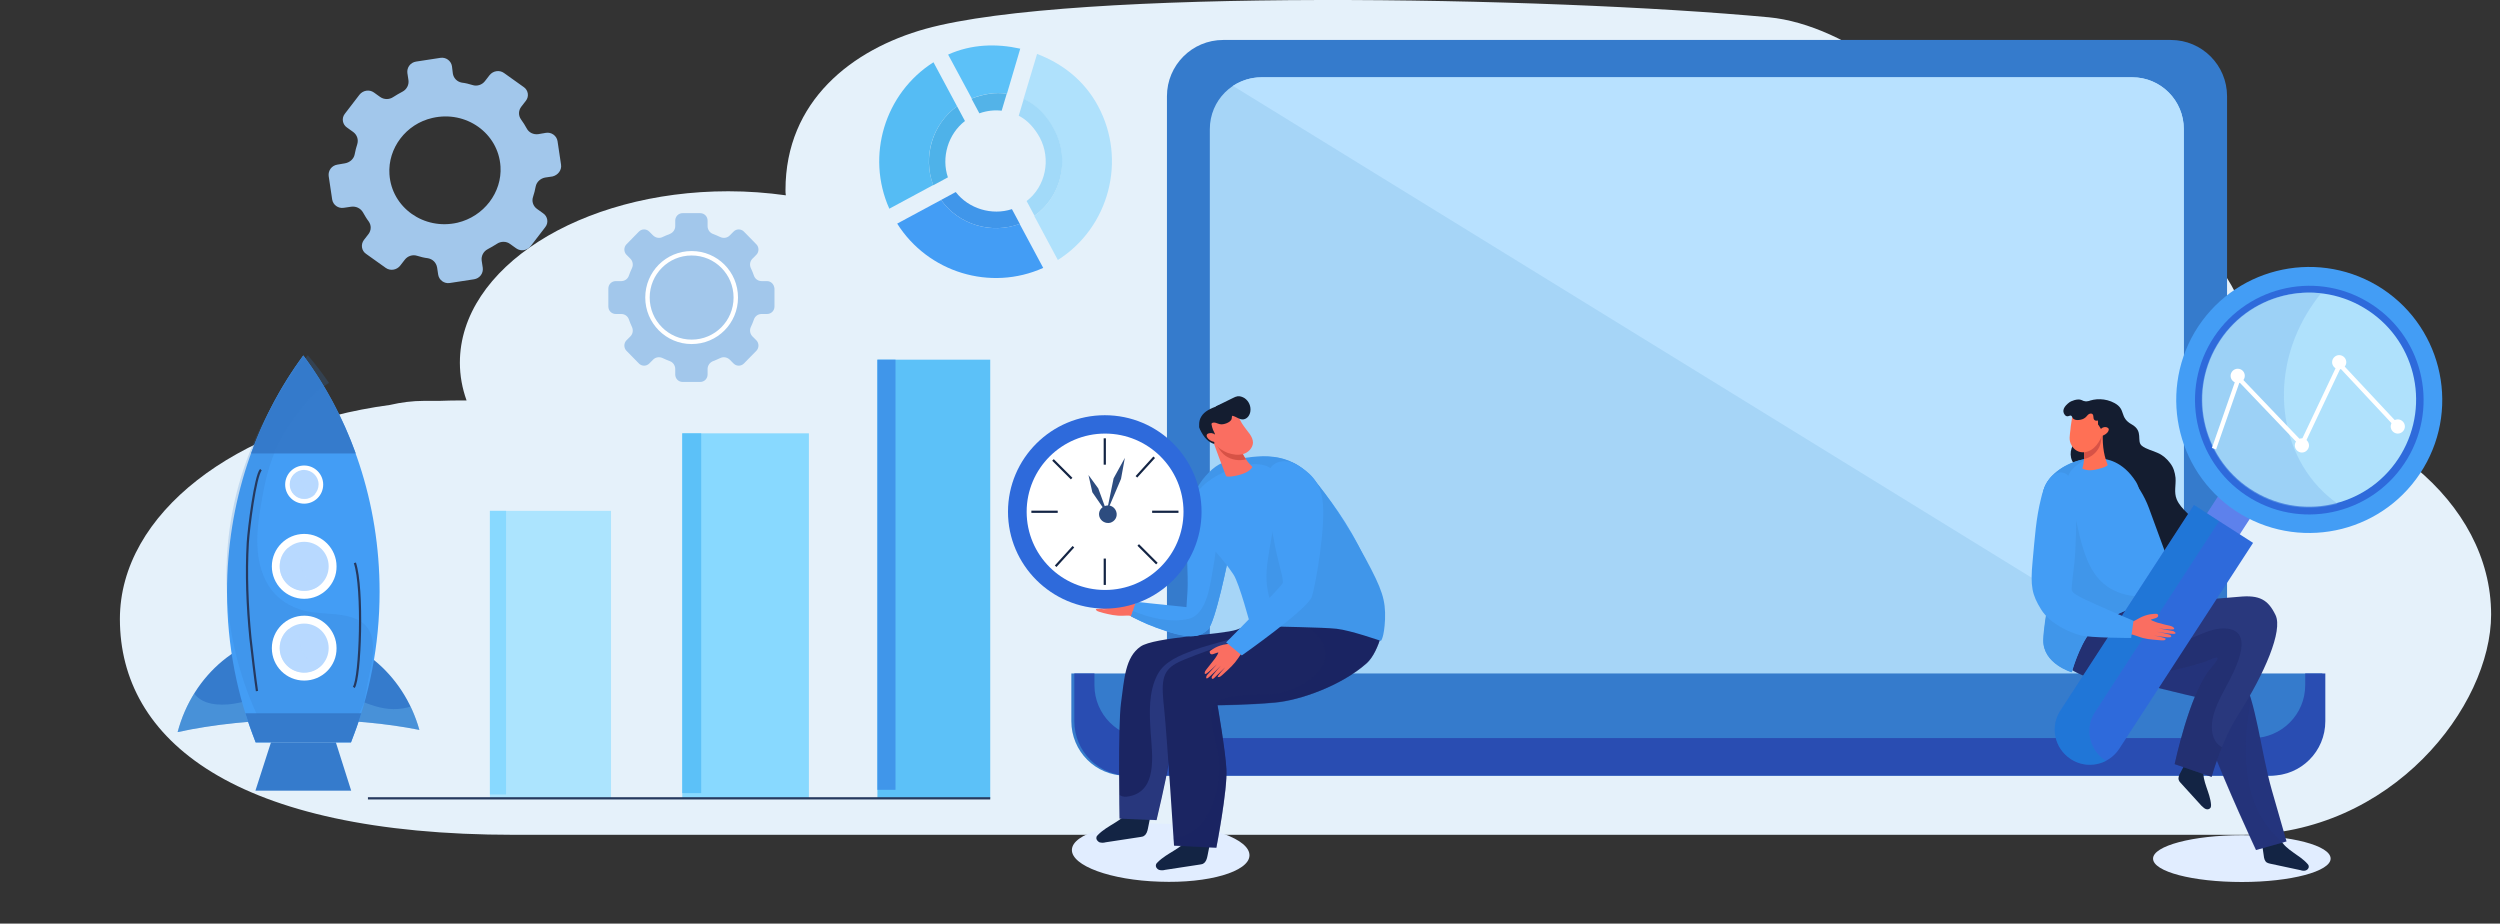 <?xml version="1.0" encoding="UTF-8"?> <svg xmlns="http://www.w3.org/2000/svg" width="563" height="208" viewBox="0 0 563 208" fill="none"><rect x="0" y="0" width="563" height="208" fill="#333333" stroke="none"/><path d="M502.202 89.171C507.773 84.604 507.321 74.75 505.063 69.462C496.857 50.139 481.122 42.4 444.232 42.4C442.952 42.4 441.672 42.4 440.393 42.448C440.091 22.547 415.624 5.531 398.383 3.897C348.318 -0.766 241.564 -2.689 208.438 6.492C191.875 11.107 176.893 22.74 176.893 42.784C176.893 43.169 176.893 43.553 176.969 43.986C172.828 43.409 168.461 43.073 164.02 43.073C130.668 43.073 103.565 60.377 103.565 81.672C103.565 84.604 104.092 87.44 105.071 90.18C104.544 90.18 104.092 90.18 103.565 90.18C101.984 90.18 100.479 90.228 98.973 90.276H95.51C92.875 90.276 90.315 90.613 87.831 91.189C53.124 95.852 27 115.657 27 139.402C27 166.609 52.748 188 115.762 188H504.762C538.64 188 561 159.015 561 138.393C561 113.013 535.328 92.103 502.202 89.171Z" fill="#E5F1FA"></path><path d="M501.534 152.536V21.673C501.534 14.669 495.868 9 488.87 9H275.46C268.462 9 262.797 14.669 262.797 21.673V152.603H501.534V152.536Z" fill="#357BCC"></path><path d="M491.795 152.136V29.077C491.795 22.607 486.596 17.404 480.131 17.404H284.117C277.652 17.404 272.453 22.607 272.453 29.077V152.136H491.795Z" fill="#A6D5F7"></path><path d="M480.203 17.404H284.121C281.722 17.404 279.522 18.138 277.656 19.339L491.799 151.202V29.077C491.799 22.607 486.601 17.404 480.203 17.404Z" fill="#B8E1FF"></path><path d="M241.266 151.67V162.408C241.266 169.212 246.731 174.681 253.529 174.681H510.727C517.526 174.681 522.991 169.212 522.991 162.408V151.67H241.266Z" fill="#357BCC"></path><path d="M519.131 151.67V154.338C519.131 160.874 513.799 166.21 507.267 166.21H258.333C251.802 166.21 246.47 160.874 246.47 154.338V151.67H241.938V162.408C241.938 169.212 247.403 174.681 254.201 174.681H511.399C518.198 174.681 523.663 169.212 523.663 162.408V151.67H519.131Z" fill="#294DB2"></path><path d="M281.381 192.687C281.248 196.288 272.184 198.956 261.187 198.556C250.123 198.223 241.259 194.954 241.392 191.353C241.525 187.751 250.59 185.083 261.587 185.483C272.65 185.817 281.515 189.018 281.381 192.687Z" fill="#E1EDFF"></path><path d="M254.456 182.348C252.723 184.949 249.391 185.817 247.258 188.018C247.125 188.151 246.925 188.351 246.925 188.551C246.791 189.018 247.191 189.485 247.591 189.685C248.058 189.818 248.524 189.818 248.991 189.685C251.59 189.285 254.256 188.885 256.855 188.485C257.122 188.418 257.455 188.418 257.655 188.218C258.188 187.884 258.388 187.217 258.522 186.55C258.921 184.683 259.255 182.748 259.655 180.881C257.922 181.214 256.189 181.615 254.456 182.348Z" fill="#132444"></path><path d="M252.124 184.351C252.124 184.351 251.725 163.675 252.458 158.272C253.191 152.869 253.391 148 256.857 145.599C259.922 143.465 275.252 142.931 278.517 141.797C282.25 140.53 293.38 134.994 297.646 135.127C300.978 135.261 301.911 141.264 300.978 144.732C297.512 157.071 282.716 155.204 276.118 154.804C270.453 154.47 264.588 154.804 264.588 154.804C264.588 154.804 263.655 168.077 263.122 172.145C262.655 175.48 260.456 184.685 260.456 184.685L252.124 184.351Z" fill="#1B2562"></path><path opacity="0.2" d="M297.65 135.128C295.584 135.061 291.785 136.328 288.053 137.862C286.853 139.263 285.254 140.13 283.521 140.73C279.389 143.998 273.657 144.599 268.858 146.4C265.859 147.534 262.26 148.867 260.66 151.936C258.594 155.871 258.861 160.673 259.127 164.942C259.461 169.944 260.86 178.548 253.729 179.416C253.129 179.482 252.596 179.349 252.062 179.015C252.129 182.15 252.129 184.351 252.129 184.351L260.394 184.751C260.394 184.751 262.593 175.614 263.06 172.212C263.593 168.077 264.526 154.87 264.526 154.87C264.526 154.87 270.391 154.537 276.056 154.87C282.654 155.271 297.45 157.138 300.916 144.799C301.916 141.264 300.916 135.261 297.65 135.128Z" fill="#5D81EC"></path><path d="M267.858 188.553C266.125 191.155 262.793 192.022 260.66 194.223C260.526 194.356 260.326 194.556 260.326 194.756C260.193 195.223 260.526 195.69 260.993 195.89C261.46 196.024 261.926 196.024 262.393 195.89C264.992 195.49 267.658 195.09 270.257 194.69C270.524 194.623 270.857 194.623 271.057 194.423C271.59 194.089 271.79 193.422 271.923 192.755C272.323 190.888 272.657 188.954 273.056 187.086C271.257 187.486 269.524 187.886 267.858 188.553Z" fill="#132444"></path><path d="M264.391 190.421C264.391 190.421 262.792 165.676 262.192 159.873C261.526 153.803 261.526 151.269 264.858 149.401C268.19 147.534 283.253 142.798 290.051 139.797C293.25 138.396 295.05 136.128 295.05 136.128C302.248 134.061 307.18 136.328 310.979 138.263C312.512 139.063 310.646 146.8 307.78 149.335C302.115 154.404 292.717 157.739 287.052 158.206C281.387 158.739 274.189 158.806 274.189 158.806C274.189 158.806 275.988 169.011 276.188 173.213C276.455 177.815 273.922 190.888 273.922 190.888L264.391 190.421Z" fill="#1B2562"></path><path opacity="0.4" d="M310.982 138.262C307.183 136.261 302.251 134.06 295.053 136.128C295.053 136.128 293.254 138.396 290.055 139.796C292.654 140.33 295.12 141.197 296.853 143.331C302.385 150.068 292.521 155.604 286.989 156.271C283.59 156.671 272.726 155.471 272.726 160.673C272.726 164.208 274.126 167.61 274.459 171.078C275.125 177.615 272.259 188.287 264.328 188.62C264.395 189.754 264.461 190.488 264.461 190.488L273.926 190.954C273.926 190.954 276.458 177.948 276.192 173.279C275.925 169.077 274.192 158.872 274.192 158.872C274.192 158.872 281.39 158.806 287.055 158.272C292.787 157.738 302.118 154.403 307.783 149.401C310.649 146.8 312.515 139.063 310.982 138.262Z" fill="#1B2562"></path><path d="M256.592 136.126C256.592 136.126 255.859 136.059 255.26 135.659C254.66 135.259 254.126 134.459 253.46 133.925C252.794 133.391 252.194 132.924 251.394 132.591C250.594 132.258 250.461 132.191 250.261 132.458C250.061 132.724 250.128 133.058 250.527 133.325C250.927 133.591 251.194 133.858 251.394 133.992C251.594 134.125 250.527 134.192 249.861 134.192C249.194 134.192 247.128 134.058 246.662 133.992C246.195 133.992 245.529 134.258 245.929 134.525C246.329 134.792 249.061 135.326 249.061 135.326L245.729 134.859C245.329 134.925 244.862 135.126 245.262 135.392C245.662 135.659 249.261 136.259 249.261 136.259C249.261 136.259 246.195 135.859 245.929 136.059C245.662 136.259 245.595 136.526 246.462 136.726C247.328 136.926 249.528 137.327 249.528 137.327C249.528 137.327 246.595 136.86 246.795 137.26C246.928 137.593 247.062 137.66 248.528 138.06C249.928 138.394 251.261 138.727 252.927 138.661C254.593 138.594 254.26 138.594 254.86 138.861C255.26 139.061 255.659 139.461 255.859 138.994C256.326 137.994 256.592 136.126 256.592 136.126Z" fill="#FA6E61"></path><path d="M254.727 138.794L255.793 135.526L267.19 136.726C267.39 133.191 267.523 133.058 267.457 129.923C267.323 122.653 266.99 120.585 267.057 118.251C267.057 113.782 269.389 111.18 269.989 110.38C270.456 109.78 276.654 125.521 276.654 125.521C276.654 125.521 273.722 140.261 271.989 141.862C270.256 143.396 268.656 143.396 266.857 143.196C264.457 142.862 260.792 141.595 258.259 140.528C256.459 139.728 254.727 138.794 254.727 138.794Z" fill="#439DF5"></path><path d="M274.188 119.586C274.055 122.454 273.655 125.255 273.255 127.59C272.588 131.058 271.989 138.462 267.523 139.395C263.658 140.263 258.925 139.195 255.126 137.595L254.727 138.795C254.727 138.795 256.459 139.729 258.259 140.463C260.792 141.53 264.391 142.797 266.857 143.131C268.656 143.397 270.256 143.397 271.989 141.797C273.722 140.263 276.654 125.455 276.654 125.455C276.654 125.455 275.521 122.721 274.188 119.586Z" fill="#4096EA"></path><path d="M281.65 140.997C281.65 140.997 279.117 131.392 277.784 129.392C275.651 126.19 273.652 124.122 272.519 122.922C270.119 120.454 268.52 117.653 268.453 115.385C268.453 114.184 268.786 112.317 269.253 111.45C269.986 109.982 270.986 108.181 273.252 106.447C275.185 104.98 277.317 103.579 280.05 103.312C282.783 103.112 289.781 100.978 295.713 107.848C298.645 111.249 303.977 118.186 307.243 125.656C310.509 133.127 311.775 134.994 311.508 139.196C311.308 143.398 310.709 143.732 310.709 143.732C310.709 143.732 304.044 141.531 301.044 140.664C297.979 139.797 292.98 140.864 290.581 140.93C288.181 140.997 281.65 140.997 281.65 140.997Z" fill="#439DF5"></path><path d="M281.719 140.33C281.719 140.463 281.719 140.53 281.719 140.53C281.719 140.53 282.052 140.597 282.652 140.597C282.319 140.53 282.052 140.397 281.719 140.33Z" fill="#096643"></path><path d="M307.448 125.656C303.382 118.119 298.85 111.516 295.984 108.048C290.319 101.178 283.121 102.645 277.856 103.512C275.256 103.979 273.59 104.78 271.391 107.314C269.725 109.182 268.525 111.916 268.125 113.317C270.058 109.115 273.524 107.181 276.723 105.847C281.055 104.046 285.787 103.979 286.853 106.38C288.919 111.383 286.453 118.653 285.387 126.99C284.387 135.061 287.853 136.928 287.053 141.064C287.053 141.13 298.05 141.264 300.983 141.597C304.115 141.931 310.98 144.332 310.98 144.332C310.98 144.332 311.713 143.665 311.913 139.463C312.047 135.128 311.314 132.793 307.448 125.656Z" fill="#4096EA"></path><path d="M279.056 143.865C279.056 143.865 278.589 144.466 277.923 144.732C277.256 144.999 276.256 144.999 275.457 145.199C274.657 145.399 273.924 145.666 273.191 146.133C272.457 146.6 272.324 146.667 272.457 147C272.524 147.334 272.857 147.467 273.324 147.267C273.79 147.067 274.124 147 274.324 146.933C274.524 146.867 273.99 147.8 273.591 148.334C273.191 148.868 271.924 150.468 271.591 150.869C271.258 151.269 271.124 151.936 271.591 151.736C272.058 151.536 274.057 149.601 274.057 149.601L271.791 152.069C271.591 152.403 271.524 152.936 271.924 152.736C272.391 152.536 274.923 149.935 274.923 149.935C274.923 149.935 272.857 152.203 272.857 152.536C272.857 152.87 273.057 153.136 273.657 152.469C274.324 151.802 275.923 150.268 275.923 150.268C275.923 150.268 273.924 152.403 274.257 152.469C274.657 152.536 274.79 152.469 275.857 151.469C276.923 150.468 277.923 149.601 278.856 148.201C279.789 146.8 279.522 147.067 280.122 146.733C280.522 146.533 281.055 146.4 280.789 146C280.455 145.199 279.056 143.865 279.056 143.865Z" fill="#FA6E61"></path><path d="M286.922 121.788C287.789 126.791 289.188 130.459 288.855 131.326C288.522 132.193 276.125 144.666 276.125 144.666L279.657 147.601C279.657 147.601 294.587 137.129 295.453 134.328C296.32 131.46 298.719 117.987 297.786 112.317C297.053 108.048 294.653 106.248 292.121 104.714C289.588 103.179 286.855 103.846 285.922 105.714C284.123 109.449 286.056 116.853 286.922 121.788Z" fill="#439DF5"></path><path d="M279.379 100.979C279.912 102.58 280.845 103.98 282.045 105.181C281.312 106.315 279.846 106.782 278.446 107.115C277.779 107.249 277.113 107.382 276.38 107.315C276.313 107.315 276.247 107.315 276.18 107.249C276.113 107.182 276.113 107.115 276.047 107.048C274.98 104.247 273.914 101.446 272.914 98.644C274.38 98.578 275.713 97.844 277.113 97.777C277.246 97.777 277.38 97.777 277.513 97.844C277.646 97.911 277.779 98.044 277.846 98.177C278.579 99.111 279.112 100.178 279.379 100.979Z" fill="#FA6E61"></path><path d="M275.98 102.646C274.58 101.646 273.98 99.912 272.914 98.644C274.38 98.578 275.713 97.844 277.113 97.777C277.246 97.777 277.38 97.777 277.513 97.844C277.646 97.911 277.779 98.044 277.846 98.177C278.513 99.111 279.046 100.178 279.312 100.979C279.646 101.846 280.046 102.713 280.579 103.447C279.046 103.847 277.313 103.58 275.98 102.646Z" fill="#D75246"></path><path d="M278.441 93.239C279.107 94.106 279.441 95.107 280.107 95.974C280.907 97.174 282.173 98.242 282.173 99.709C282.107 100.91 281.107 101.91 279.974 102.243C278.841 102.577 277.574 102.377 276.441 101.977C274.309 101.11 272.576 99.375 271.843 97.241C271.576 96.507 271.443 95.907 271.976 95.04C272.642 94.04 273.376 93.439 274.375 92.839C275.842 91.905 277.774 92.372 278.441 93.239Z" fill="#FA6E61"></path><path d="M275.245 91.172C276.645 90.972 278.045 91.773 278.578 93.04C278.645 93.107 278.645 93.24 278.645 93.307C278.578 93.507 278.311 93.507 278.178 93.44C277.978 93.374 277.778 93.307 277.645 93.44C277.378 93.574 277.445 93.974 277.378 94.241C277.312 94.774 276.712 95.108 276.245 95.308C275.712 95.508 275.179 95.641 274.646 95.508C274.312 95.441 273.979 95.241 273.579 95.174C273.179 95.108 272.779 95.241 272.646 95.641C272.513 96.108 272.979 96.508 272.913 96.975C272.846 97.309 272.58 97.509 272.246 97.576C271.646 97.709 271.047 97.509 270.647 97.109C270.247 96.708 270.047 96.108 270.047 95.575C270.047 94.974 270.18 94.374 270.513 93.84C271.247 92.573 272.713 91.973 274.112 91.439C274.579 91.239 275.179 90.972 275.245 91.172Z" fill="#141D30"></path><path d="M273.843 91.505C275.109 90.905 276.376 90.238 277.642 89.638C277.975 89.438 278.375 89.304 278.708 89.237C279.242 89.171 279.775 89.371 280.241 89.638C281.241 90.305 281.774 91.505 281.574 92.706C281.441 93.506 280.908 94.307 280.041 94.44C279.175 94.573 278.442 93.84 277.575 93.64C277.375 93.573 277.176 93.573 277.042 93.706C276.976 93.773 276.909 93.906 276.842 93.973C276.642 94.24 276.309 94.44 275.909 94.44C275.576 94.44 275.243 94.307 274.909 94.106C274.11 93.573 273.643 92.506 273.843 91.505Z" fill="#141D30"></path><path d="M272.777 94.84C272.777 95.707 273.044 96.641 273.444 97.374C273.511 97.508 273.577 97.574 273.577 97.708C273.644 97.841 273.577 97.975 273.577 98.108C273.511 98.708 273.444 99.375 273.444 99.975C272.244 99.642 271.111 98.641 270.178 96.574C270.045 96.174 270.045 96.107 270.178 95.707C270.378 95.04 271.111 94.773 271.711 94.573C271.911 94.506 272.111 94.439 272.378 94.506C272.644 94.639 272.844 94.84 272.777 94.84Z" fill="#141D30"></path><path d="M273.649 97.907C273.249 97.507 272.582 97.44 272.049 97.641C271.116 98.107 272.449 99.708 274.182 99.575C274.449 99.575 274.715 99.508 274.782 99.241C274.848 99.041 274.715 98.841 274.648 98.708C274.315 98.308 273.915 97.974 273.649 97.907Z" fill="#FA6E61"></path><path d="M227 115.25C227 103.244 236.797 93.506 248.794 93.506C260.858 93.506 270.588 103.244 270.588 115.25C270.588 127.256 260.791 137.06 248.794 137.06C236.797 136.994 227 127.256 227 115.25Z" fill="#2E6ADB"></path><path d="M231.203 115.251C231.203 105.513 239.134 97.643 248.865 97.643C258.596 97.643 266.527 105.513 266.527 115.251C266.527 124.989 258.596 132.86 248.865 132.86C239.068 132.86 231.203 124.989 231.203 115.251Z" fill="white"></path><path d="M248.797 98.709V104.645" stroke="#132444" stroke-width="0.5" stroke-miterlimit="10"></path><path d="M248.797 125.789V131.725" stroke="#132444" stroke-width="0.5" stroke-miterlimit="10"></path><path d="M259.921 102.979L255.922 107.381" stroke="#132444" stroke-width="0.5" stroke-miterlimit="10"></path><path d="M241.733 123.119L237.734 127.521" stroke="#132444" stroke-width="0.5" stroke-miterlimit="10"></path><path d="M232.266 115.25H238.197" stroke="#132444" stroke-width="0.5" stroke-miterlimit="10"></path><path d="M259.461 115.25H265.393" stroke="#132444" stroke-width="0.5" stroke-miterlimit="10"></path><path d="M237.133 103.578L241.332 107.78" stroke="#132444" stroke-width="0.5" stroke-miterlimit="10"></path><path d="M256.328 122.721L260.527 126.923" stroke="#132444" stroke-width="0.5" stroke-miterlimit="10"></path><path d="M247.592 116.384C247.259 115.317 247.859 114.25 248.925 113.916C249.991 113.583 251.058 114.183 251.391 115.25C251.724 116.318 251.125 117.385 250.058 117.718C248.992 117.985 247.925 117.385 247.592 116.384Z" fill="#2D4C7F"></path><path d="M249.524 115.985L245.991 110.849L245.125 106.98L247.324 109.982L249.524 115.985Z" fill="#2D4C7F"></path><path d="M249.188 115.517L250.787 107.714L253.32 103.111L252.453 107.847L249.188 115.517Z" fill="#2D4C7F"></path><path d="M524.857 193.357C524.857 196.225 515.926 198.626 504.862 198.626C493.798 198.626 484.867 196.292 484.867 193.357C484.867 190.489 493.798 188.088 504.862 188.088C515.926 188.088 524.857 190.422 524.857 193.357Z" fill="#E1EDFF"></path><path d="M465.267 116.986C465.401 114.251 467.267 112.45 468.2 110.049C468.8 108.515 468.6 106.981 467.734 105.58C467.267 104.78 466.6 103.979 466.401 103.046C466.201 102.112 466.334 101.178 466.8 100.311C467 99.911 467.334 99.577 467.667 99.311C467.734 99.244 467.867 99.177 467.867 99.11C468.333 97.91 467.134 96.509 467.067 95.242C467.067 94.842 467.267 93.841 467.267 93.708C467.6 92.24 468.733 91.04 470.066 90.439C471.732 89.706 474.132 89.639 476.198 90.773C478.864 92.24 477.198 93.975 480.064 95.575C482.796 97.109 481.063 99.311 482.33 100.378C483.329 101.178 484.729 101.445 485.862 101.978C486.995 102.445 487.995 103.312 488.728 104.313C489.461 105.247 489.794 106.381 489.928 107.581C490.061 109.249 489.528 110.849 490.194 112.45C491.194 114.851 493.793 116.119 494.86 118.52C496.926 123.055 492.26 127.257 488.195 128.058C486.728 128.324 485.529 127.658 484.129 127.391C482.53 127.057 480.997 128.058 479.597 128.591C477.331 129.458 474.798 128.925 472.666 127.924C470.666 126.924 469 125.323 467.667 123.522C466.401 121.721 465.134 119.32 465.267 116.986Z" fill="#141D30"></path><path d="M477.664 105.182C477.664 105.182 481.863 108.783 483.929 114.386C486.795 122.257 493.926 141.599 493.926 141.599L490.194 141.933C490.194 141.933 487.395 138.198 483.996 132.795C482.063 129.794 478.597 126.258 477.931 123.724C477.664 122.723 477.664 105.182 477.664 105.182Z" fill="#439DF5"></path><path d="M513.595 189.155C514.928 191.556 517.86 192.49 519.66 194.558C519.793 194.691 519.926 194.891 519.926 195.091C519.993 195.492 519.66 195.892 519.26 196.025C518.86 196.159 518.46 196.092 518.06 195.958C515.794 195.492 513.461 194.958 511.195 194.491C510.929 194.424 510.662 194.358 510.462 194.224C509.996 193.891 509.862 193.29 509.796 192.69C509.529 191.023 509.329 189.289 509.062 187.621C510.662 187.955 512.128 188.421 513.595 189.155Z" fill="#132444"></path><path d="M508.066 191.425C508.066 191.425 501.068 176.417 498.002 168.013C494.936 159.609 495.003 157.075 495.003 157.075C495.003 157.075 477.74 153.14 471.742 150.872C465.744 148.604 463.877 143.401 465.81 140.734C467.743 137.999 478.474 133.53 483.739 135.931C489.004 138.332 501.534 146.603 504.8 152.139C508.066 157.675 509.132 169.214 511.598 177.885C514.197 186.889 514.931 189.49 514.931 189.49L508.066 191.425Z" fill="#24347D"></path><path opacity="0.2" d="M506.661 158.676C506.727 158.342 506.794 158.142 506.994 157.942C506.328 155.674 505.594 153.673 504.728 152.139C501.462 146.603 488.932 138.332 483.667 135.931C478.402 133.53 467.671 137.999 465.738 140.734C463.806 143.468 465.738 148.671 471.67 150.872C477.669 153.14 494.931 157.075 494.931 157.075C494.931 157.075 494.864 159.676 497.93 168.013C500.996 176.351 507.994 191.425 507.994 191.425L514.126 189.757C504.928 182.154 504.861 169.814 506.661 158.676Z" fill="#243172"></path><path d="M496.195 173.28C495.929 176.015 497.728 178.483 497.928 181.217C497.928 181.417 497.928 181.617 497.862 181.818C497.662 182.218 497.195 182.351 496.795 182.218C496.395 182.084 496.129 181.751 495.796 181.484C494.196 179.75 492.663 178.016 491.063 176.282C490.863 176.081 490.73 175.881 490.664 175.681C490.464 175.148 490.73 174.547 490.997 174.08C491.797 172.546 492.596 171.079 493.396 169.545C494.529 170.612 495.462 171.879 496.195 173.28Z" fill="#132444"></path><path d="M464.203 149.137C464.203 149.137 468.869 153.473 475.067 153.206C481.265 152.939 494.129 150.204 497.594 148.604C501.06 147.003 498.661 149.471 497.461 151.005C492.996 156.674 489.73 172.082 489.73 172.082L498.061 174.95C498.061 174.95 500.26 166.879 503.993 161.076C510.058 151.605 514.123 142.001 512.457 138.532C510.791 135.064 508.858 133.93 504.193 134.397C499.594 134.864 479.066 136.264 479.066 136.264C479.066 136.264 473.601 136.198 470.935 139.199C468.402 142.201 464.203 149.137 464.203 149.137Z" fill="#29387D"></path><path opacity="0.4" d="M498.194 164.877C497.661 161.342 499.66 157.74 501.26 154.738C502.726 151.937 508.125 142.533 501.793 141.599C497.194 140.932 493.329 144.867 488.797 144.734C483.931 144.534 481.199 139.598 482.532 135.996C480.465 136.129 479.199 136.263 479.199 136.263C479.199 136.263 473.734 136.196 471.068 139.198C468.402 142.199 464.203 149.136 464.203 149.136C464.203 149.136 468.869 153.471 475.067 153.204C481.265 152.938 494.129 150.203 497.594 148.602C501.06 147.001 498.661 149.469 497.461 151.003C492.996 156.673 489.73 172.08 489.73 172.08L498.061 174.948C498.061 174.948 498.861 171.947 500.394 168.278C499.327 167.745 498.461 166.611 498.194 164.877Z" fill="#1B2562"></path><path d="M460.197 144.202C460.331 139.6 462.397 130.862 462.397 125.793C462.397 120.791 458.398 113.654 460.664 109.185C462.463 105.584 467.729 102.916 472.594 103.182C474.394 103.316 477.993 103.783 480.992 108.452C482.392 110.586 482.325 114.921 481.858 116.789C480.992 120.324 480.525 124.326 481.992 127.394C483.458 130.529 483.391 135.798 483.391 135.798C483.391 135.798 473.461 138.866 470.795 142.268C468.129 145.67 466.596 151.339 466.596 151.339C466.596 151.339 460.064 149.538 460.197 144.202Z" fill="#439DF5"></path><path d="M460.665 109.186C462.198 106.184 466.063 103.85 470.062 103.316C464.064 106.385 465.463 108.652 466.596 113.054C469.129 123.126 469.462 134.465 483.325 134.398C483.392 135.265 483.325 135.799 483.325 135.799C483.325 135.799 473.395 138.867 470.729 142.269C468.063 145.67 466.53 151.406 466.53 151.406C466.53 151.406 460.065 149.472 460.132 144.136C460.265 139.534 462.331 130.796 462.331 125.727C462.398 120.725 458.399 113.588 460.665 109.186Z" fill="#4096EA"></path><path d="M469.271 100.779C469.471 102.38 469.404 103.98 468.938 105.514C470.071 106.115 471.47 105.915 472.67 105.581C473.27 105.448 473.87 105.248 474.469 104.914C474.536 104.847 474.603 104.847 474.603 104.781C474.603 104.714 474.669 104.647 474.603 104.581C473.603 102.046 473.403 99.578 473.603 96.443C472.403 97.044 470.937 96.71 469.737 97.244C469.604 97.311 469.471 97.377 469.404 97.444C469.337 97.577 469.271 97.711 469.271 97.911C469.071 98.844 469.137 99.978 469.271 100.779Z" fill="#FF7055"></path><path d="M472.738 100.71C473.471 99.243 473.137 97.575 473.537 96.041C472.338 96.641 470.938 96.575 469.738 97.108C469.605 97.175 469.472 97.242 469.405 97.308C469.339 97.442 469.272 97.575 469.272 97.775C469.139 98.842 469.139 99.976 469.272 100.777C469.405 101.644 469.405 102.511 469.339 103.378C470.805 103.044 472.071 102.044 472.738 100.71Z" fill="#D75246"></path><path d="M466.67 93.84C466.537 94.841 466.337 95.708 466.27 96.708C466.137 98.042 465.804 99.109 466.537 100.31C467.07 101.311 468.136 101.978 469.403 101.844C470.536 101.711 471.402 101.111 472.135 100.243C473.468 98.576 474.135 96.375 473.802 94.24C473.735 93.573 473.602 92.906 472.735 92.44C471.802 91.906 470.936 91.706 469.803 91.639C468.203 91.573 466.803 92.84 466.67 93.84Z" fill="#FF7055"></path><path d="M466.071 90.573C464.805 91.506 464.271 92.507 465.004 93.441C465.471 94.041 466.071 93.574 466.271 93.574C466.537 93.574 466.671 93.907 466.804 94.174C467.137 94.575 467.67 94.641 468.204 94.575C468.737 94.508 469.203 94.374 469.603 94.041C469.87 93.841 470.07 93.507 470.336 93.307C470.603 93.107 471.07 93.04 471.269 93.307C471.536 93.641 471.336 94.174 471.603 94.508C471.803 94.775 472.136 94.775 472.403 94.708C472.936 94.575 473.336 94.108 473.469 93.574C473.602 93.04 473.536 92.507 473.269 91.973C473.002 91.44 472.602 91.04 472.136 90.706C471.003 89.972 469.937 90.773 468.803 90.106C467.87 89.639 466.204 90.439 466.071 90.573Z" fill="#141D30"></path><path d="M471.938 92.709C472.337 93.443 472.471 94.31 472.471 95.177C472.471 95.31 472.471 95.377 472.471 95.51C472.471 95.644 472.604 95.777 472.671 95.844C473.004 96.377 473.27 96.844 473.604 97.378C474.404 96.578 475.537 95.577 474.937 93.643C474.803 93.309 474.603 92.642 474.337 92.376C473.137 91.041 472.204 92.175 472.071 92.309C472.004 92.442 471.938 92.709 471.938 92.709Z" fill="#141D30"></path><path d="M473.139 96.576C473.539 96.175 474.139 96.042 474.605 96.309C475.472 96.709 474.272 98.243 472.739 98.243C472.539 98.243 472.272 98.176 472.206 97.976C472.139 97.776 472.206 97.643 472.339 97.443C472.539 96.976 472.872 96.642 473.139 96.576Z" fill="#FF7055"></path><path d="M474.669 166.142C473.336 168.143 470.671 168.744 468.604 167.41C466.605 166.076 466.005 163.408 467.338 161.34L503.129 106.18C504.462 104.179 507.127 103.579 509.194 104.913C511.193 106.247 511.793 108.915 510.46 110.982L474.669 166.142Z" fill="#5D81EC"></path><path d="M494.062 113.717L464.003 160.006C461.604 163.674 462.67 168.543 466.336 170.944C470.001 173.346 474.867 172.278 477.266 168.61L507.392 122.254L494.062 113.717Z" fill="#2E6ADB"></path><path opacity="0.3" d="M474.134 171.278C470.468 168.877 469.402 164.008 471.801 160.339L499.727 117.385L494.128 113.717L464.003 160.006C461.604 163.674 462.67 168.543 466.336 170.944C468.802 172.545 471.868 172.612 474.334 171.345C474.2 171.345 474.2 171.278 474.134 171.278Z" fill="#0093CC"></path><path d="M545.78 105.381C537.316 119.588 518.987 124.257 504.724 115.853C490.528 107.382 485.863 89.04 494.261 74.767C502.725 60.56 521.053 55.891 535.316 64.295C549.579 72.766 554.245 91.175 545.78 105.381Z" fill="#439DF5"></path><path d="M542.174 103.247C534.909 115.453 519.114 119.521 506.917 112.251C494.72 104.981 490.655 89.173 497.919 76.967C505.184 64.761 520.98 60.693 533.177 67.963C545.44 75.233 549.439 91.041 542.174 103.247Z" fill="#2E6ADB"></path><path d="M540.719 102.313C533.921 113.785 519.125 117.52 507.728 110.717C496.264 103.914 492.532 89.107 499.33 77.701C506.128 66.229 520.924 62.494 532.321 69.297C543.785 76.1 547.517 90.841 540.719 102.313Z" fill="#AFE1FC"></path><path opacity="0.4" d="M519.456 70.699C520.455 69.032 521.522 67.498 522.722 66.03C513.524 64.963 504.193 69.232 499.194 77.703C492.396 89.175 496.129 104.049 507.659 110.919C513.524 114.454 520.322 115.121 526.454 113.453C513.657 104.449 510.458 85.84 519.456 70.699Z" fill="#7FB9EF"></path><path d="M498.594 101.046L504.126 85.172L518.388 100.112L526.92 82.103L540.449 96.577" stroke="white" stroke-miterlimit="10"></path><path d="M519.988 100.314C519.988 101.181 519.255 101.914 518.389 101.914C517.522 101.914 516.789 101.181 516.789 100.314C516.789 99.447 517.522 98.713 518.389 98.713C519.255 98.713 519.988 99.447 519.988 100.314Z" fill="white"></path><path d="M505.527 84.638C505.527 85.505 504.794 86.239 503.928 86.239C503.061 86.239 502.328 85.505 502.328 84.638C502.328 83.771 503.061 83.037 503.928 83.037C504.861 83.037 505.527 83.771 505.527 84.638Z" fill="white"></path><path d="M528.387 81.57C528.387 82.437 527.654 83.17 526.787 83.17C525.921 83.17 525.188 82.437 525.188 81.57C525.188 80.702 525.921 79.969 526.787 79.969C527.654 79.969 528.387 80.702 528.387 81.57Z" fill="white"></path><path d="M541.582 96.044C541.582 96.911 540.849 97.645 539.982 97.645C539.116 97.645 538.383 96.911 538.383 96.044C538.383 95.177 539.116 94.443 539.982 94.443C540.849 94.443 541.582 95.177 541.582 96.044Z" fill="white"></path><path d="M478.794 139.998C478.794 139.998 479.527 140.198 480.194 139.998C480.86 139.798 481.66 139.197 482.46 138.864C483.259 138.53 483.993 138.33 484.859 138.264C485.725 138.197 485.859 138.197 485.992 138.464C486.125 138.731 485.925 139.064 485.459 139.197C484.992 139.331 484.659 139.464 484.392 139.531C484.192 139.598 485.192 139.998 485.792 140.198C486.392 140.398 488.391 140.865 488.925 140.998C489.391 141.132 489.924 141.599 489.458 141.732C488.991 141.865 486.192 141.532 486.192 141.532L489.458 142.132C489.791 142.332 490.191 142.599 489.724 142.732C489.258 142.866 485.659 142.266 485.659 142.266C485.659 142.266 488.658 142.799 488.858 143.066C489.058 143.333 489.058 143.6 488.125 143.533C487.192 143.399 485.059 143.133 485.059 143.133C485.059 143.133 487.925 143.6 487.725 143.933C487.458 144.267 487.325 144.267 485.859 144.133C484.392 144 483.059 143.933 481.527 143.333C479.927 142.799 480.327 142.866 479.594 142.933C479.127 142.999 478.661 143.266 478.594 142.732C478.461 141.865 478.794 139.998 478.794 139.998Z" fill="#FA6E61"></path><path d="M465.002 106.583C466.735 107.25 467.335 110.918 467.535 113.653C467.668 116.388 467.468 124.058 467.135 126.926C466.801 129.794 466.535 131.862 466.535 132.662C466.602 133.462 467.068 133.929 472 136.13C476.932 138.331 480.465 139.799 480.465 139.799L479.931 143.667C479.931 143.667 470.667 143.667 468.468 143.067C466.268 142.467 461.736 140.599 459.67 137.264C457.604 133.929 457.204 132.062 457.737 126.459C458.27 120.856 458.47 116.921 459.67 112.119C460.736 107.517 463.069 105.782 465.002 106.583Z" fill="#439DF5"></path><path d="M211.942 45.025L202.047 50.358C208.988 61.367 223.067 65.662 234.931 60.33L229.614 50.407C223.313 52.826 215.88 50.604 211.942 45.025Z" fill="#439DF5"></path><path d="M226.758 21.13L229.761 10.96C224.395 9.775 218.783 9.923 213.516 12.293L218.832 22.167C221.392 21.18 224.198 20.686 226.758 21.13Z" fill="#5CC1F8"></path><path d="M247.287 23.895C244.185 18.118 239.262 14.317 233.552 12.145L230.5 22.315C233.404 23.599 235.767 26.215 237.392 29.227C240.985 35.941 238.967 44.334 232.912 48.63L238.229 58.553C249.748 51.246 253.834 36.09 247.287 23.895Z" fill="#AFE1FC"></path><path d="M215.535 23.945L210.218 14.021C199.241 20.983 194.958 35.103 200.274 47.001L210.169 41.669C207.708 35.35 209.972 27.895 215.535 23.945Z" fill="#55BCF4"></path><path d="M217.308 27.253L215.536 23.945C209.973 27.895 207.758 35.35 210.17 41.719L213.468 39.941C211.942 35.449 213.518 30.166 217.308 27.253Z" fill="#4EB2E9"></path><path d="M225.575 24.931L226.707 21.13C224.147 20.685 221.341 21.228 218.781 22.216L220.553 25.523C222.227 24.931 223.95 24.733 225.575 24.931Z" fill="#53B3E8"></path><path d="M215.236 43.248L211.938 45.025C215.876 50.604 223.309 52.826 229.659 50.407L227.887 47.099C223.358 48.58 218.14 47 215.236 43.248Z" fill="#4096EA"></path><path d="M234.148 30.955C236.757 35.843 235.477 42.014 231.194 45.273L232.966 48.58C239.021 44.285 241.04 35.892 237.446 29.178C235.821 26.117 233.459 23.549 230.554 22.266L229.422 26.067C231.391 27.055 232.966 28.832 234.148 30.955Z" fill="#A2DAF9"></path><g clip-path="url(#clip0_1792_2642)"><path d="M172.739 63.305H171.508C170.721 63.305 170.032 62.811 169.785 62.071C169.589 61.478 169.342 60.935 169.096 60.392C168.752 59.652 168.899 58.812 169.441 58.269L170.327 57.38C170.967 56.739 170.967 55.653 170.327 55.011L167.521 52.147C166.881 51.505 165.847 51.505 165.207 52.147L164.321 53.036C163.78 53.579 162.943 53.727 162.204 53.381C161.663 53.135 161.121 52.888 160.58 52.69C159.841 52.443 159.349 51.703 159.349 50.913V49.679C159.349 48.741 158.611 48 157.675 48H153.737C152.802 48 152.064 48.741 152.064 49.679V50.913C152.064 51.703 151.571 52.394 150.833 52.69C150.291 52.888 149.75 53.135 149.208 53.381C148.519 53.727 147.682 53.579 147.092 53.036L146.206 52.147C145.566 51.505 144.532 51.505 143.892 52.147L141.086 55.011C140.446 55.653 140.446 56.739 141.086 57.38L141.972 58.269C142.513 58.812 142.661 59.701 142.317 60.392C142.07 60.935 141.824 61.478 141.627 62.071C141.381 62.811 140.692 63.305 139.904 63.305H138.674C137.738 63.305 137 64.046 137 64.984V69.032C137 69.97 137.738 70.711 138.674 70.711H139.904C140.692 70.711 141.381 71.204 141.627 71.945C141.824 72.537 142.07 73.081 142.317 73.624C142.661 74.364 142.513 75.203 141.972 75.746L141.086 76.635C140.446 77.277 140.446 78.363 141.086 79.005L143.892 81.868C144.532 82.51 145.566 82.51 146.206 81.868L147.092 80.98C147.633 80.437 148.47 80.289 149.208 80.634C149.75 80.881 150.291 81.128 150.833 81.325C151.571 81.572 152.064 82.313 152.064 83.103V84.337C152.064 85.275 152.802 86.016 153.737 86.016H157.675C158.611 86.016 159.349 85.275 159.349 84.337V83.103C159.349 82.313 159.841 81.622 160.58 81.325C161.121 81.128 161.663 80.881 162.204 80.634C162.894 80.289 163.73 80.437 164.321 80.98L165.207 81.868C165.847 82.51 166.881 82.51 167.521 81.868L170.327 79.005C170.967 78.363 170.967 77.277 170.327 76.635L169.441 75.746C168.899 75.203 168.752 74.315 169.096 73.624C169.342 73.081 169.589 72.537 169.785 71.945C170.032 71.204 170.721 70.711 171.508 70.711H172.739C173.674 70.711 174.413 69.97 174.413 69.032V65.033C174.364 64.046 173.625 63.305 172.739 63.305Z" fill="#A2C7EB"></path><path d="M165.7 67.008C165.7 72.538 161.27 76.981 155.756 76.981C150.243 76.981 145.812 72.488 145.812 67.008C145.812 61.478 150.243 57.035 155.756 57.035C161.27 57.035 165.7 61.478 165.7 67.008Z" stroke="white" stroke-miterlimit="10"></path><path d="M126.346 37.072L125.558 31.79C125.361 30.555 124.18 29.716 122.949 29.914L121.226 30.21C120.143 30.358 119.109 29.864 118.617 28.926C118.223 28.235 117.829 27.544 117.337 26.902C116.697 26.013 116.746 24.878 117.386 24.038L118.42 22.706C119.208 21.718 118.961 20.286 117.928 19.595L113.497 16.435C112.463 15.695 111.036 15.942 110.248 16.929L109.214 18.262C108.574 19.101 107.442 19.496 106.408 19.151C105.621 18.904 104.833 18.706 103.996 18.608C102.913 18.41 102.126 17.571 101.978 16.534L101.781 14.905C101.584 13.671 100.403 12.831 99.172 13.029L93.708 13.868C92.428 14.066 91.591 15.201 91.739 16.435L91.985 18.065C92.132 19.101 91.591 20.138 90.656 20.632C89.917 21.027 89.228 21.422 88.539 21.866C87.653 22.459 86.471 22.459 85.585 21.817L84.207 20.829C83.173 20.089 81.746 20.336 80.958 21.323L77.66 25.618C76.872 26.606 77.118 28.038 78.152 28.729L79.53 29.716C80.416 30.358 80.761 31.444 80.466 32.432C80.219 33.172 80.023 33.962 79.875 34.752C79.678 35.789 78.792 36.579 77.709 36.776L75.986 37.072C74.706 37.27 73.869 38.406 74.017 39.64L74.805 44.922C75.001 46.157 76.183 46.996 77.413 46.798L79.087 46.552C80.17 46.404 81.204 46.897 81.746 47.835C82.139 48.526 82.533 49.218 83.025 49.86C83.665 50.748 83.616 51.884 82.976 52.723L81.942 54.056C81.204 55.044 81.401 56.475 82.435 57.166L86.865 60.326C87.899 61.067 89.327 60.82 90.114 59.833L91.148 58.499C91.788 57.66 92.92 57.265 93.954 57.611C94.742 57.858 95.529 58.055 96.366 58.154C97.449 58.351 98.237 59.141 98.434 60.227L98.68 61.857C98.877 63.091 100.058 63.93 101.289 63.733L106.753 62.894C108.033 62.696 108.87 61.56 108.722 60.326L108.476 58.697C108.328 57.66 108.87 56.623 109.805 56.13C110.544 55.735 111.233 55.34 111.922 54.895C112.808 54.303 114.039 54.303 114.876 54.945L116.254 55.932C117.288 56.673 118.715 56.426 119.503 55.438L122.801 51.143C123.589 50.156 123.343 48.724 122.309 48.033L120.931 47.045C120.044 46.404 119.7 45.317 120.044 44.33C120.291 43.589 120.487 42.8 120.635 42.01C120.832 40.973 121.718 40.183 122.752 39.985L124.426 39.739C125.656 39.442 126.542 38.307 126.346 37.072ZM103.012 50.156C95.48 51.884 88.194 46.749 87.702 39.245C87.308 33.37 91.443 27.89 97.4 26.556C104.932 24.828 112.217 29.963 112.71 37.467C113.103 43.343 108.919 48.773 103.012 50.156Z" fill="#A2C7EB"></path><path d="M137.606 115.041H110.328V179.783H137.606V115.041Z" fill="#ACE4FE"></path><path d="M113.969 115.041H110.328V178.916H113.969V115.041Z" fill="#88D9FF"></path><path d="M182.161 97.588H153.648V179.846H182.161V97.588Z" fill="#88D9FF"></path><path d="M157.907 97.588H153.648V178.608H157.907V97.588Z" fill="#5CC1F8"></path><path d="M226.106 81H197.594V179.784H226.106V81Z" fill="#5CC1F8"></path><path d="M201.667 81H197.594V177.865H201.667V81Z" fill="#4096EA"></path><path d="M235.541 179.785H82.859" stroke="#26395E" stroke-width="0.5" stroke-miterlimit="10"></path><path d="M68.453 162.054C78.102 162.054 87.061 162.894 94.445 164.375C90.901 151.736 80.071 142.553 67.272 142.553C54.325 142.553 43.397 151.983 40 164.868C47.876 163.14 57.722 162.054 68.453 162.054Z" fill="#357BCC"></path><path opacity="0.3" d="M90.753 159.536C84.649 160.523 80.12 156.722 74.459 155.438C70.669 154.599 66.78 154.599 62.989 155.586C59.543 156.524 56.097 157.956 52.553 158.499C49.255 158.993 45.464 158.647 43.741 156.179C42.117 158.795 40.837 161.758 40 164.868C47.827 163.091 57.673 162.054 68.453 162.054C78.102 162.054 87.061 162.893 94.445 164.374C93.953 162.548 93.264 160.82 92.476 159.141C91.935 159.289 91.344 159.437 90.753 159.536Z" fill="#75C6F3"></path><path d="M79.037 167.189C83.172 156.821 85.486 145.317 85.486 133.271C85.486 113.078 79.037 94.564 68.305 80.049C57.574 94.564 51.125 113.127 51.125 133.271C51.125 145.367 53.439 156.821 57.574 167.189H79.037Z" fill="#439DF5"></path><path d="M55.266 160.623C55.955 162.845 56.742 165.017 57.579 167.189H79.042C79.879 165.066 80.667 162.845 81.356 160.623H55.266Z" fill="#357BCC"></path><path d="M79.085 178.051H57.523L61.019 167.189H75.639L79.085 178.051Z" fill="#357BCC"></path><path d="M68.304 80.049C63.431 86.665 59.444 94.07 56.539 102.118H80.119C77.215 94.07 73.227 86.615 68.304 80.049Z" fill="#357BCC"></path><path opacity="0.2" d="M82.022 158.109C82.232 156.824 82.494 155.585 82.704 154.3C83.439 149.986 86.169 142.184 80.447 139.522C76.458 137.641 71.629 138.65 67.482 137.228C63.965 136.035 61.393 133.878 59.871 130.803C56.617 124.424 58.191 116.622 59.451 109.968C60.396 104.965 62.233 99.917 65.277 95.603C67.639 92.253 70.317 88.49 74.096 86.241C72.626 84.084 70.999 81.973 69.319 80C57.876 93.492 51 110.748 51 129.472C51 140.716 53.467 151.363 57.876 161H80.762C81.182 160.082 81.602 159.073 82.022 158.109Z" fill="#357BCC"></path><path d="M68.504 153.266C64.468 153.266 61.219 150.008 61.219 145.959C61.219 141.911 64.517 138.652 68.504 138.652C72.541 138.652 75.79 141.96 75.79 145.959C75.839 150.008 72.541 153.266 68.504 153.266Z" fill="white"></path><path d="M74.019 145.959C74.019 149.02 71.558 151.489 68.506 151.489C65.454 151.489 62.992 149.02 62.992 145.959C62.992 142.898 65.454 140.43 68.506 140.43C71.558 140.43 74.019 142.898 74.019 145.959Z" fill="#B8D9FF"></path><path opacity="0.6" d="M68.653 147.737C67.915 146.7 67.718 145.516 67.57 144.281C67.423 142.998 67.226 142.208 65.798 142.01C65.454 141.961 65.207 141.813 65.01 141.615C63.78 142.603 62.992 144.183 62.992 145.911C62.992 148.972 65.454 151.44 68.506 151.44C70.278 151.44 71.853 150.601 72.838 149.317C71.312 150.058 69.638 149.169 68.653 147.737Z" fill="#B8D9FF"></path><path d="M68.501 113.425C66.139 113.425 64.219 111.499 64.219 109.129C64.219 106.759 66.139 104.834 68.501 104.834C70.864 104.834 72.784 106.759 72.784 109.129C72.784 111.499 70.864 113.425 68.501 113.425Z" fill="white"></path><path d="M71.748 109.081C71.748 110.858 70.32 112.339 68.499 112.339C66.727 112.339 65.25 110.907 65.25 109.081C65.25 107.303 66.678 105.822 68.499 105.822C70.271 105.872 71.748 107.303 71.748 109.081Z" fill="#B8D9FF"></path><path opacity="0.6" d="M68.595 110.166C68.152 109.574 68.054 108.882 67.955 108.142C67.857 107.401 67.758 106.908 66.921 106.809C66.725 106.809 66.577 106.71 66.478 106.611C65.74 107.204 65.297 108.092 65.297 109.129C65.297 110.907 66.725 112.388 68.546 112.388C69.58 112.388 70.515 111.894 71.106 111.153C70.17 111.548 69.186 111.005 68.595 110.166Z" fill="#B8D9FF"></path><path d="M68.504 134.852C64.468 134.852 61.219 131.544 61.219 127.545C61.219 123.497 64.517 120.238 68.504 120.238C72.541 120.238 75.79 123.546 75.79 127.545C75.839 131.544 72.541 134.852 68.504 134.852Z" fill="white"></path><path d="M74.019 127.545C74.019 130.606 71.558 133.075 68.506 133.075C65.454 133.075 62.992 130.606 62.992 127.545C62.992 124.484 65.454 122.016 68.506 122.016C71.558 122.016 74.019 124.484 74.019 127.545Z" fill="#B8D9FF"></path><path opacity="0.6" d="M68.161 128.632C67.62 126.854 67.767 123.25 65.207 123.448C65.06 123.448 64.961 123.448 64.814 123.398C63.681 124.386 62.992 125.867 62.992 127.496C62.992 130.557 65.454 133.026 68.506 133.026C69.687 133.026 70.819 132.631 71.705 131.989C70.032 131.693 68.703 130.36 68.161 128.632Z" fill="#B8D9FF"></path><path d="M58.755 105.771C57.475 107.203 55.998 119.003 55.801 122.212C55.408 129.223 55.703 136.678 56.392 143.639C56.638 145.91 57.524 153.414 57.869 155.636" stroke="#26395E" stroke-width="0.5" stroke-miterlimit="10"></path><path d="M79.918 126.754C81.838 132.432 81.149 152.822 79.672 154.797" stroke="#26395E" stroke-width="0.5" stroke-miterlimit="10"></path></g><defs><clipPath id="clip0_1792_2642"><rect width="223" height="208" fill="white"></rect></clipPath></defs></svg> 